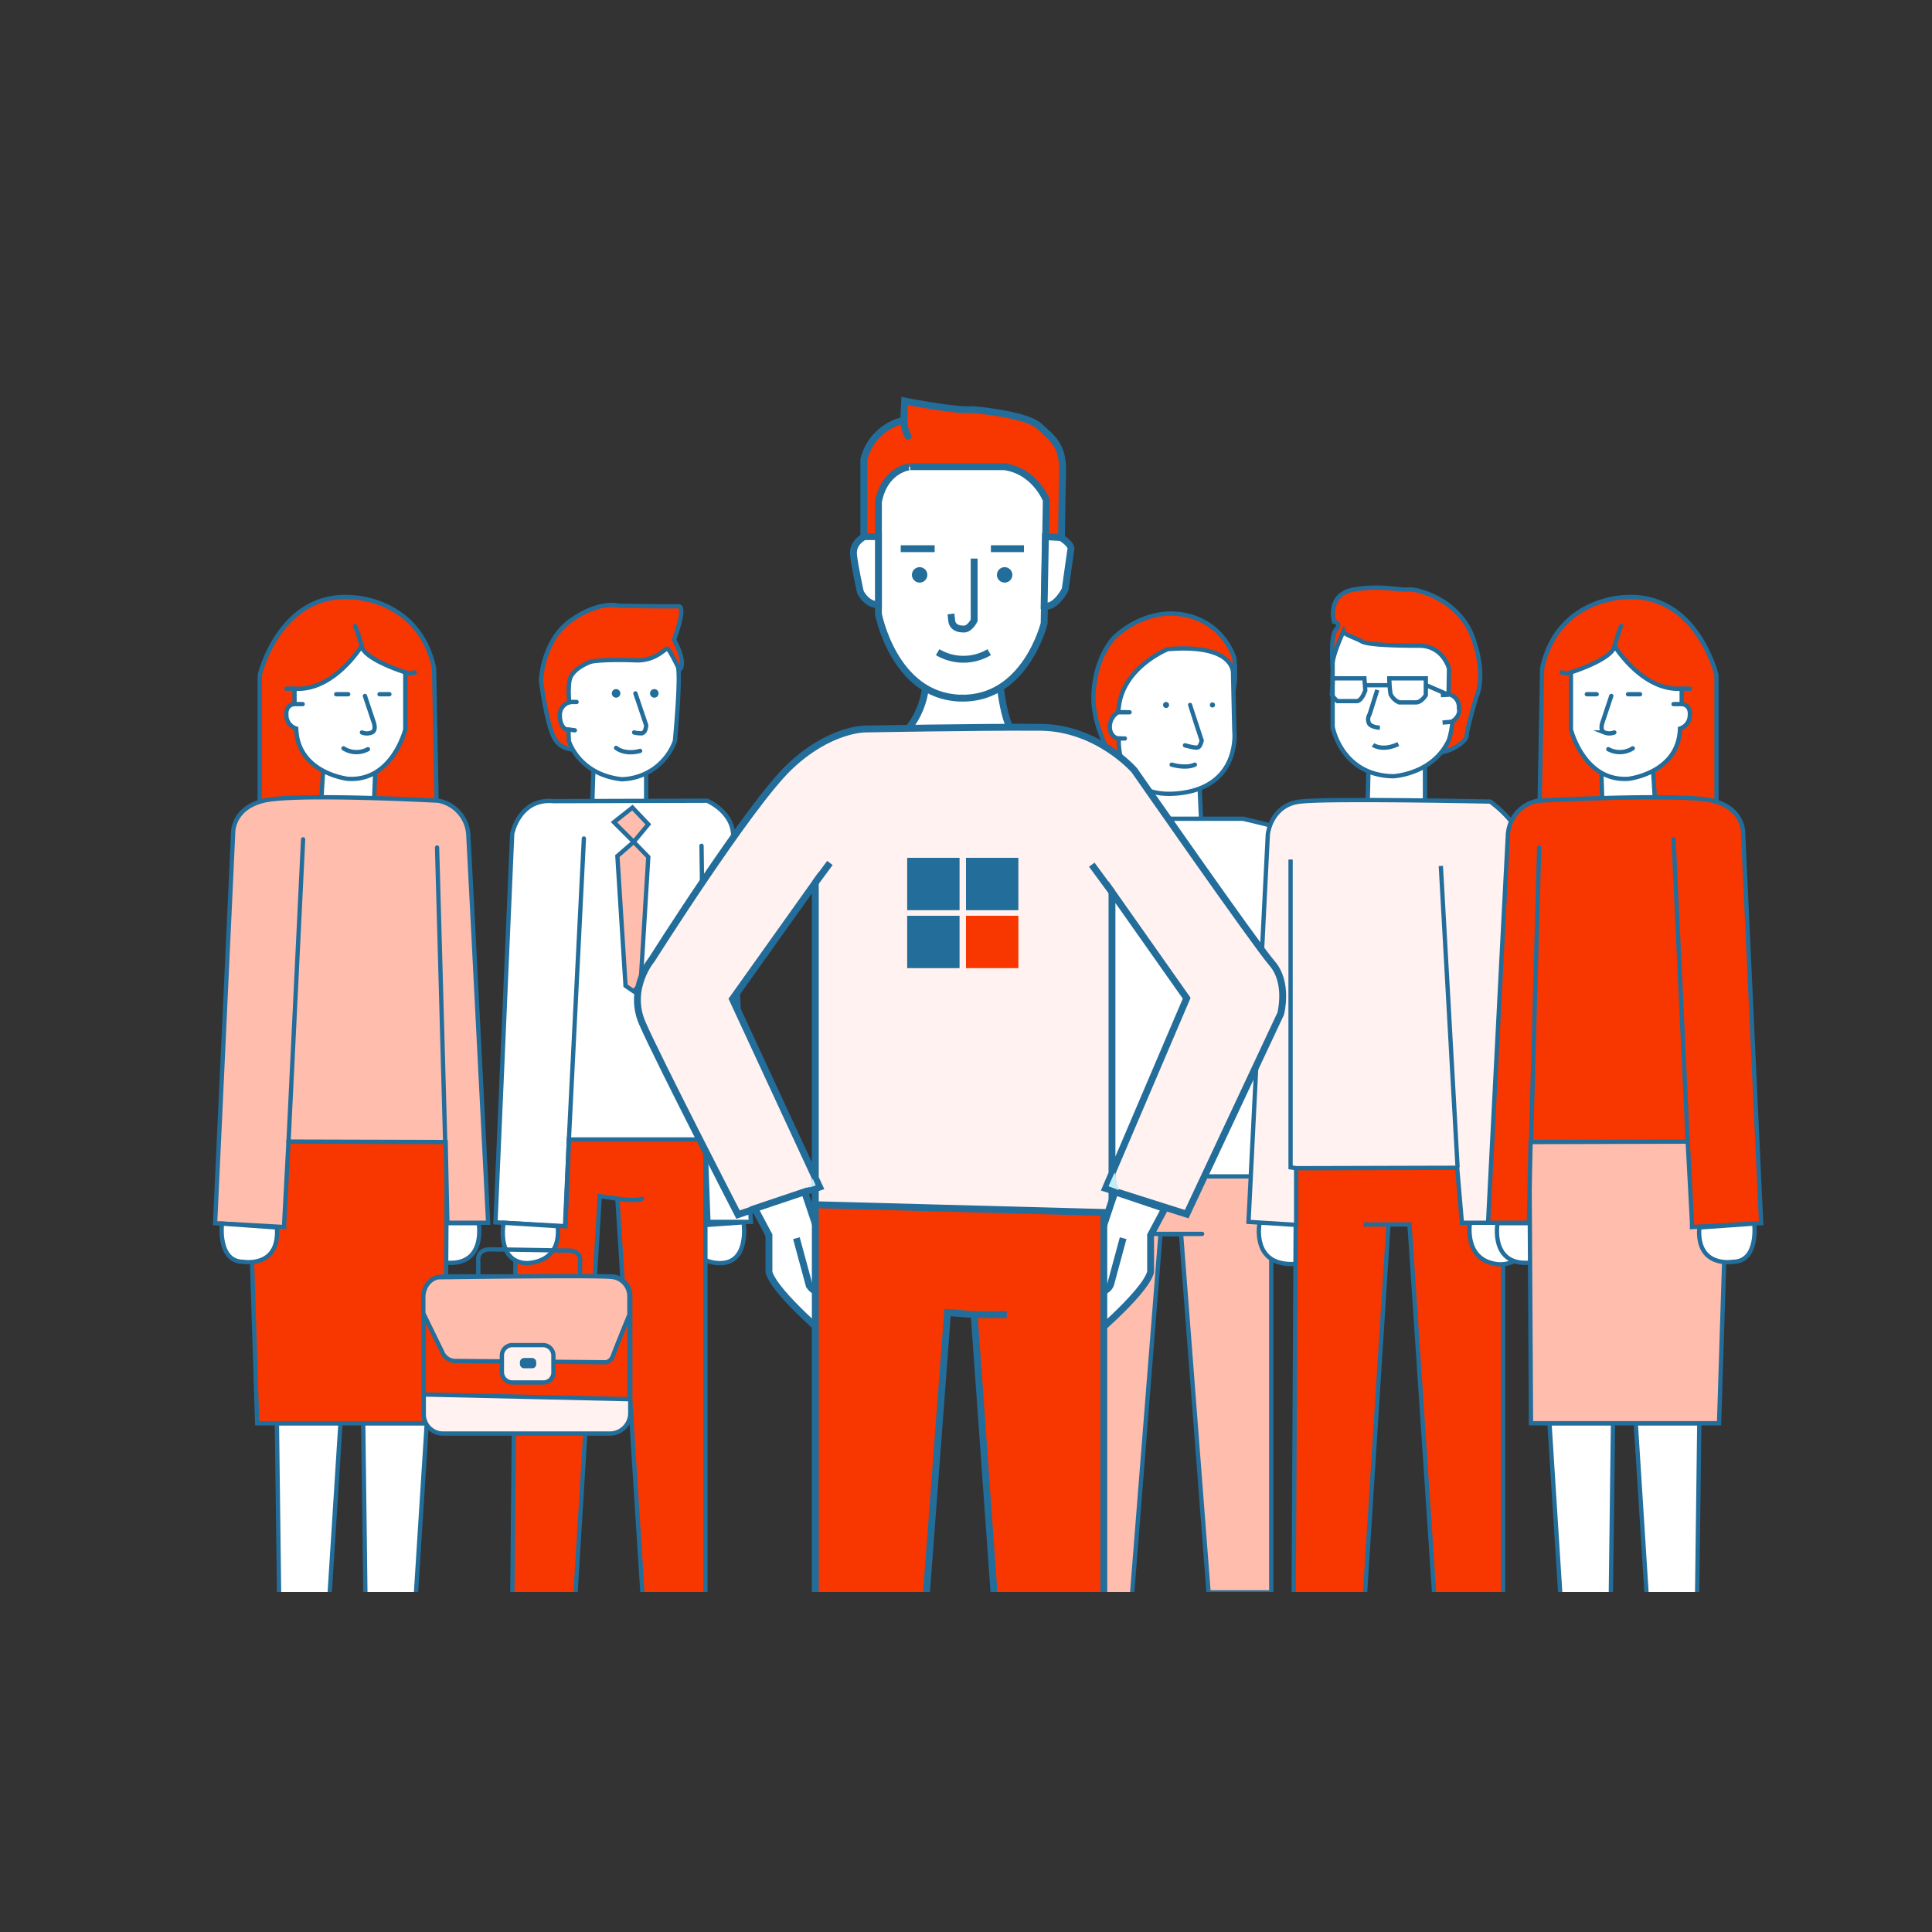 <svg id="Layer_1" data-name="Layer 1" xmlns="http://www.w3.org/2000/svg" xmlns:xlink="http://www.w3.org/1999/xlink" viewBox="0 0 450 450"><rect x="0" y="0" width="450" height="450" fill="#333333" stroke="none"/><defs><style>.cls-1,.cls-14,.cls-3,.cls-9{fill:none;}.cls-2{clip-path:url(#clip-path);}.cls-10,.cls-11,.cls-12,.cls-13,.cls-14,.cls-3,.cls-4,.cls-5,.cls-6,.cls-8,.cls-9{stroke:#236d9b;stroke-miterlimit:10;}.cls-11,.cls-13,.cls-3,.cls-5,.cls-6,.cls-8{stroke-linecap:round;}.cls-12,.cls-15,.cls-4{fill:#f83600;}.cls-11,.cls-5{fill:#fff;}.cls-10,.cls-6{fill:#ffbdae;}.cls-7{fill:#236d9b;}.cls-13,.cls-8{fill:#fff2f0;}.cls-11,.cls-12,.cls-13,.cls-14{stroke-width:1.6px;}.cls-16{fill:#c5edf9;}</style><clipPath id="clip-path"><rect class="cls-1" x="26.7" y="79.1" width="396.7" height="291.7"/></clipPath></defs><title>drawing-4-orange</title><g id="Calque_5" data-name="Calque 5"><g class="cls-2"><line class="cls-3" x1="104.5" y1="195.5" x2="103.7" y2="266.2"/><path class="cls-4" d="M60.5,192.5V157.2s4.6-19.3,21.4-18.1c0,0,15.7.2,19.2,16.5l.7,37.3Z"/><polygon class="cls-5" points="76.8 370.9 79.3 331.5 64.5 331.5 65 370.9 65.2 374 76.4 374 76.8 370.9"/><polygon class="cls-5" points="96.9 370.9 99.4 331.5 84.6 331.5 85.1 370.9 85.2 374 96.5 374 96.9 370.9"/><path class="cls-5" d="M111.5,284.9s1.8,10-7.6,9.2-5.7-9.2-5.7-9.2Z"/><polygon class="cls-5" points="74.7 188.6 75.5 175.5 87.5 177.3 87 189.6 74.7 188.6"/><line class="cls-3" x1="69.1" y1="169.8" x2="70.6" y2="169.8"/><polygon class="cls-4" points="59.9 331.5 57.7 262 104.1 263.5 103.7 331.5 64.5 331.5 59.9 331.5"/><line class="cls-3" x1="68.6" y1="160.4" x2="66.7" y2="160.4"/><path class="cls-3" d="M94.4,156.6a3.23,3.23,0,0,0,2.2,0"/><path class="cls-3" d="M84.3,150.6s-1.1-3.8-1.6-4.8"/><path class="cls-6" d="M50.1,284.9l4.2-90.8s-.3-5.8,7.1-7.6,40.7,0,40.7,0a8.59,8.59,0,0,1,7,8.3c.4,7.3,4.6,90,4.6,90h-9.5l-.4-18.8-36.6-.1-1,18.9v1Z"/><line class="cls-3" x1="70.6" y1="195.5" x2="67.2" y2="266"/><path class="cls-5" d="M51.7,285s-1.1,8.9,5,8.9c0,0,8.5,1.5,7.8-8Z"/><line class="cls-3" x1="103.7" y1="266.2" x2="101.8" y2="197.4"/><path class="cls-5" d="M68.6,164s-2.1,0-1.9,2.6a3.29,3.29,0,0,0,2.3,3.1c.3,10.4,12,11.7,12,11.7,10.4.7,13.4-11.5,13.4-11.5V156.6s-9.4-2.9-10.2-6.1c0,0-6.5,10.6-15.6,9.9V164h1.9"/><line class="cls-3" x1="78.3" y1="161.7" x2="81.1" y2="161.7"/><line class="cls-3" x1="88.4" y1="161.7" x2="90.7" y2="161.7"/><path class="cls-3" d="M80,174.3a5.63,5.63,0,0,0,5.7.2"/><path class="cls-3" d="M85,162.1l2,6s.8,2-.4,2.5a3,3,0,0,1-2.3,0"/></g><g class="cls-2"><polygon class="cls-5" points="267.1 179.9 267.1 196.6 280 196.6 279.3 180.7 267.1 179.9"/><path class="cls-4" d="M260.7,179.1s-6.4-8.5-6-17.4,4.8-13.2,4.8-13.2,6.9-7.1,16.3-5.3a15.13,15.13,0,0,1,11.7,10.1s.9,7.6-1.5,10.8S271.5,183.6,260.7,179.1Z"/><polygon class="cls-6" points="296.1 266.2 296.1 370.9 281.5 370.9 275.1 287.5 270.3 287.5 263.6 372.3 244.5 370.9 244.5 266 296.1 266.2"/><line class="cls-3" x1="280" y1="287.4" x2="264.9" y2="287.4"/><path class="cls-5" d="M260.6,172s-1.1,14.2,13.7,12.8,13.2-14.6,13.2-14.6l-.3-13.2s.8-7.1-15.2-5.8c0,0-10.3,4.1-11.4,13.4l-.2,1.3a4,4,0,0,0-1.9,3.7C258.8,172,260.6,172,260.6,172Z"/><path class="cls-3" d="M277.2,164.2c0,.1,2.7,8.3,2.7,8.3s-.3,1.4-.9,1.6-3-.5-3-.5"/><path class="cls-3" d="M272.9,178.1s3.3,1,5.4,0"/><circle class="cls-7" cx="271.6" cy="164.2" r="0.7"/><circle class="cls-7" cx="282.4" cy="164.2" r="0.6"/><line class="cls-3" x1="260.3" y1="165.9" x2="263.1" y2="165.9"/><line class="cls-3" x1="260.6" y1="172" x2="262" y2="172"/><path class="cls-5" d="M247.4,190.7h42.1s9.8,2.2,12.5,3.5,4.1,79.8,4.1,79.8H234.4Z"/></g><g class="cls-2"><path class="cls-4" d="M135.6,174.5s-4.6,1-6.5-2.6-3.1-13.4-3.1-13.4.3-9.4,7.1-14.1,11.1-3.3,11.1-3.3,11.8.2,13.8.1-1,7.8-1,7.8,2.4,4.2,1.7,6.4S135.6,174.5,135.6,174.5Z"/><polygon class="cls-5" points="138.3 176.4 137.9 188.8 150.5 188.8 150.5 177 138.3 176.4"/><path class="cls-5" d="M173.2,284.7s1.5,9.8-5.8,9.5-8.3-8.5-8.3-8.5Z"/><polygon class="cls-4" points="120.4 257.7 119.3 375.2 133.8 375.2 139.7 278.6 143.8 279.2 149.9 375.2 164.3 375.2 164.3 257.7 120.4 257.7"/><path class="cls-5" d="M115.4,284.7l3.9-90.5s1.6-8.4,9.7-7.6l35.7-.1s6.9,2.9,6,9.4,4.2,88.7,4.2,88.7H165l-.7-19.2H132.5l-.8,20.2Z"/><polyline class="cls-5" points="136 195.3 132.5 265.5 131.6 285.6"/><line class="cls-3" x1="163.4" y1="197" x2="164.3" y2="265.5"/><path class="cls-3" d="M143.8,279.2s4.7.7,5.7,0"/><path class="cls-5" d="M117.3,284.8s-1.7,8.9,5.1,9.4c0,0,8.4.4,7.5-8.6Z"/><polygon class="cls-6" points="143 191.5 147.3 188.1 151 192 147.6 196.1 143 191.5"/><polygon class="cls-6" points="147.6 196.1 143.8 199.4 145.7 229.6 147.6 230.9 149.2 229.2 151 199.6 147.6 196.1"/><path class="cls-5" d="M132.5,172.6s2.3,7.8,12.3,8.9a13.5,13.5,0,0,0,12.4-8.9s1.4-14.8.7-17.3c0,0-1.9-3.9-2.4-4.2s-2.6,2.9-7.5,2.7-9.6,0-10.6.4-4.5,1.9-4.8,4.6a21.12,21.12,0,0,0,0,4.8,3,3,0,0,0-2.2,3c0,2.6,1.3,3.2,1.3,3.2l.7.2Z"/><line class="cls-3" x1="132.5" y1="163.5" x2="134.3" y2="163.5"/><line class="cls-3" x1="132.4" y1="169.9" x2="133.9" y2="170.1"/><path class="cls-3" d="M148,161.5l2.5,7.4s0,2-1.3,1.9a6.16,6.16,0,0,1-1.5-.2"/><path class="cls-3" d="M143.5,174.2s1.9,1.7,5.6.7"/><circle class="cls-7" cx="143.5" cy="161.5" r="1"/><circle class="cls-7" cx="152.4" cy="161.5" r="1"/><path class="cls-8" d="M142.2,333.9h-39a4.48,4.48,0,0,1-4.5-4.5V301.8a4.48,4.48,0,0,1,4.5-4.5h39.1a4.48,4.48,0,0,1,4.5,4.5v27.6A4.77,4.77,0,0,1,142.2,333.9Z"/><path class="cls-9" d="M111.4,297.4V293s.1-2,2.7-2,19,.3,19,.3,2.1.4,2,2v4.2"/><polygon class="cls-4" points="98.7 303.9 146.6 304.3 146.6 325.9 98.7 324.8 98.7 303.9"/><path class="cls-10" d="M98.7,306.1l4.3,8.8a3.31,3.31,0,0,0,3.2,2.1c2.5,0,34.7.3,34.7.3s1.3.1,1.9-1.6,3.8-9.5,3.8-9.5v-4.3a4.55,4.55,0,0,0-4.3-4.5c-4.3-.4-40.3.1-40.3.1s-3,.5-3.4,4.3v4.3Z"/><path class="cls-8" d="M126.5,322h-7.2a2.43,2.43,0,0,1-2.4-2.4v-3.9a2.43,2.43,0,0,1,2.4-2.4h7.2a2.43,2.43,0,0,1,2.4,2.4v3.9A2.31,2.31,0,0,1,126.5,322Z"/><path class="cls-7" d="M123.9,318.7h-1.8a1,1,0,0,1-1-1v-.4a1,1,0,0,1,1-1h1.8a1,1,0,0,1,1,1v.4A.94.94,0,0,1,123.9,318.7Z"/></g><g class="cls-2"><path class="cls-4" d="M310.4,155s-.6-6.9.8-8.4-.5-1.8-.5-1.8-1.8-6.4,4.7-7.5,10.9.3,12.6,0,11.8,2.1,15.1,11.3.7,13.9.7,13.9-2.3,7.9-2.2,8.9-3.6,4.3-8.3,4S310.4,155,310.4,155Z"/><path class="cls-5" d="M293.4,284.7s-1.8,8.5,5.7,9.6,8.3-5.6,8.3-5.6v-3.5Z"/><polygon class="cls-4" points="301.9 265.5 301.3 376.5 317.6 376.5 323.4 285.2 328.3 285.2 334.4 376.5 350.1 376.5 350.1 267.6 301.9 265.5"/><line class="cls-9" x1="317.6" y1="285.2" x2="323.4" y2="285.2"/><path class="cls-5" d="M342.4,284.7s-1.4,7.9,5.1,9.5a7.06,7.06,0,0,0,8.6-4.3l.1-5.2Z"/><polygon class="cls-5" points="318.5 189.8 318.8 176.8 331.9 176.8 331.9 189.8 318.5 189.8"/><path class="cls-5" d="M324.5,180.8s9.3-.4,13-8.5a20.27,20.27,0,0,0,.8-4.3s2-1.2,1.5-3.1a3,3,0,0,0-2.4-3.2l.1-6s-1.4-5.3-6.9-5.3-12-.2-13.4-1-4.1-1.6-4.3-2.3c0,0-2.5,5.4-2.5,7.5v14.7S312.4,180.6,324.5,180.8Z"/><line class="cls-9" x1="335.6" y1="161.9" x2="337.5" y2="161.8"/><line class="cls-9" x1="336" y1="168.3" x2="338.3" y2="168.1"/><path class="cls-9" d="M323.6,158h8.5v3.9s-1,1.7-2.3,1.7h-3.9a3.89,3.89,0,0,1-2-1.9A23.44,23.44,0,0,1,323.6,158Z"/><path class="cls-9" d="M310.4,158h7.4l.2,2.8s-.8,2.5-2,2.5h-4.5s-1.4-1.2-1.3-1.7A26.38,26.38,0,0,0,310.4,158Z"/><line class="cls-9" x1="323.6" y1="159.6" x2="318" y2="159.6"/><line class="cls-9" x1="332.2" y1="159.6" x2="337.3" y2="161.8"/><path class="cls-9" d="M320.8,160.7l-1.8,5.7a2.1,2.1,0,0,0-.2,1.9c.3,1.1,2.6,1.2,2.6,1.2"/><path class="cls-9" d="M319.8,173.5s2.1,1.6,5.9-.2"/><path class="cls-8" d="M301.9,272.1v13.2l-11.1-.7,4.5-90.3s.7-6.8,7.5-7.6,44.3,0,44.3,0,6.3,4.4,7.5,9.6,3.5,88.5,3.5,88.5H340.5L339.4,272Z"/><line class="cls-9" x1="335.6" y1="201.7" x2="339.5" y2="271.9"/><polyline class="cls-9" points="300.6 200.2 300.6 271.9 301.9 272.1"/></g><g class="cls-2"><line class="cls-3" x1="355.8" y1="195.5" x2="356.6" y2="266.2"/><path class="cls-4" d="M399.8,192.5V157.2s-4.6-19.3-21.4-18.1c0,0-15.7.2-19.2,16.5l-.7,37.3Z"/><polygon class="cls-5" points="383.5 370.9 381 331.5 395.8 331.5 395.3 370.9 395.1 374 383.9 374 383.5 370.9"/><polygon class="cls-5" points="363.4 370.9 360.9 331.5 375.7 331.5 375.2 370.9 375.1 374 363.8 374 363.4 370.9"/><path class="cls-5" d="M348.8,284.9s-1.8,10,7.6,9.2,5.7-9.2,5.7-9.2Z"/><polygon class="cls-5" points="385.6 188.6 384.8 175.5 372.9 177.3 373.3 189.6 385.6 188.6"/><line class="cls-3" x1="391.2" y1="169.8" x2="389.7" y2="169.8"/><polygon class="cls-6" points="400.4 331.5 402.6 262 356.2 263.5 356.6 331.5 395.8 331.5 400.4 331.5"/><line class="cls-3" x1="391.7" y1="160.4" x2="393.6" y2="160.4"/><path class="cls-3" d="M365.9,156.6a3.23,3.23,0,0,1-2.2,0"/><path class="cls-3" d="M376,150.6s1.1-3.8,1.6-4.8"/><path class="cls-4" d="M410.2,284.9,406,194.1s.3-5.8-7.1-7.6-40.7,0-40.7,0a8.59,8.59,0,0,0-7,8.3c-.4,7.3-4.6,90-4.6,90h9.5l.4-18.8,36.6-.1,1,18.9v1Z"/><line class="cls-3" x1="389.8" y1="195.5" x2="393.1" y2="266"/><path class="cls-5" d="M408.6,285s1.1,8.9-5,8.9c0,0-8.5,1.5-7.8-8Z"/><line class="cls-3" x1="356.6" y1="266.2" x2="358.5" y2="197.4"/><path class="cls-5" d="M391.7,164s2.1,0,1.9,2.6a3.29,3.29,0,0,1-2.3,3.1c-.3,10.4-12,11.7-12,11.7-10.4.7-13.4-11.5-13.4-11.5V156.6s9.4-2.9,10.2-6.1c0,0,6.5,10.6,15.6,9.9V164h-1.9"/><line class="cls-3" x1="382" y1="161.7" x2="379.2" y2="161.7"/><line class="cls-3" x1="371.9" y1="161.7" x2="369.6" y2="161.7"/><path class="cls-3" d="M380.3,174.3a5.63,5.63,0,0,1-5.7.2"/><path class="cls-3" d="M375.3,162.1l-2,6s-.8,2,.4,2.5a3.11,3.11,0,0,0,2.3,0"/></g><g class="cls-2"><path class="cls-11" d="M209.2,171.9s6.6-4.2,6.6-15.1h16.9s.8,15.1,5.6,16S209.2,171.9,209.2,171.9Z"/></g><g class="cls-2"><path class="cls-12" d="M201.2,130.1V107a12.41,12.41,0,0,1,9.3-9.1l.2-4.5s12.2,2.4,15.8,2c0,0,12.5,1,15.6,3.9s5.6,4.4,5.4,11-.3,20.2-.3,20.2Z"/></g><g class="cls-2"><path class="cls-13" d="M189.9,205.6v82.3H259V207.8l17.4,24.7-18.9,44.3,18.9,6,21.9-46.7s1.9-7.2-2-11.7-32.1-45-32.1-45-8.6-9.9-21.9-10-40.9.4-40.9.4-8.3,0-17.6,8.9-32,44.8-32,44.8-5.7,6.7-2.2,14.8,22.3,44.6,22.3,44.6l19-6.4-20.3-43.8Z"/></g><g class="cls-2"><line class="cls-14" x1="193.3" y1="201" x2="189.9" y2="205.6"/></g><g class="cls-2"><line class="cls-14" x1="254.3" y1="201.4" x2="259" y2="207.8"/></g><g class="cls-2"><path class="cls-11" d="M187.4,277.6s6.2,18.1,6.2,19.8c0,0,.3,2.8-1.6,3.3s-1.9,0-1.9,0l6,7.7-1.5,4.6s-14.1-11.6-15.5-16.7v-8.6l-3.3-6.2Z"/></g><g class="cls-2"><path class="cls-14" d="M185.5,288.4l2.9,10.7a2.49,2.49,0,0,0,2.6,1.7"/></g><g class="cls-2"><path class="cls-11" d="M259.7,277.6s-6.2,18.1-6.2,19.8c0,0-.3,2.8,1.6,3.3s1.9,0,1.9,0l-6,7.7,1.5,4.6s14.1-11.6,15.5-16.7v-8.6l3.3-6.2Z"/></g><g class="cls-2"><path class="cls-14" d="M261.6,288.4l-2.9,10.7a2.49,2.49,0,0,1-2.6,1.7"/></g><g class="cls-2"><polygon class="cls-12" points="189.9 280.6 189.9 374.9 215.5 374.9 220.7 305.7 226.9 306.2 231.8 374.9 257.1 374.9 257.1 282.4 189.9 280.6"/></g><g class="cls-2"><line class="cls-14" x1="234.5" y1="306.2" x2="226.9" y2="306.2"/></g><g class="cls-2"><rect class="cls-7" x="211.3" y="199.8" width="12.2" height="12.2"/></g><g class="cls-2"><rect class="cls-7" x="225" y="199.8" width="12.2" height="12.2"/></g><g class="cls-2"><rect class="cls-7" x="211.3" y="213.3" width="12.2" height="12.2"/></g><g class="cls-2"><rect class="cls-15" x="225" y="213.3" width="12.2" height="12.2"/></g><g class="cls-2"><path class="cls-11" d="M204.6,116.9V143s3.6,19,18.9,19.6,19.7-17.4,19.7-17.4l.5-28.7s-2.6-6.8-9.8-7.8H212C212.1,108.7,206.1,109.1,204.6,116.9Z"/></g><g class="cls-2"><path class="cls-11" d="M243.5,125l3.6.2s2.8,1.7,2.3,2.9l-1.3,9.2s-2.1,4.3-4.9,3.9Z"/></g><g class="cls-2"><path class="cls-11" d="M204.6,125h-3.3s-2.8,1.3-2.5,4.2,1.6,8.7,1.6,8.7,1.3,2.9,4.2,3V125Z"/></g><g class="cls-2"><path class="cls-14" d="M226.9,130.1v14.4s-1.1,2.3-2.7,2c0,0-2.1.1-2.5-1.7l-.2-1.8"/></g><g class="cls-2"><path class="cls-14" d="M218.4,151.9a11.72,11.72,0,0,0,12,0"/></g><g class="cls-2"><line class="cls-14" x1="209.8" y1="127.8" x2="217.7" y2="127.8"/></g><g class="cls-2"><line class="cls-14" x1="230.8" y1="127.8" x2="238.5" y2="127.8"/></g><g class="cls-2"><circle class="cls-7" cx="214.2" cy="133.9" r="1.8"/></g><g class="cls-2"><circle class="cls-7" cx="234" cy="133.9" r="1.8"/></g><g class="cls-2"><path class="cls-11" d="M211.5,101.6a8.8,8.8,0,0,1-1-3.7"/></g><g class="cls-2"><polygon class="cls-16" points="258.2 276.3 259.6 273.1 260.6 277.2 258.2 276.3"/></g><g class="cls-2"><polygon class="cls-16" points="189.3 274.5 190 276.1 188.5 276.6 189.3 274.5"/></g></g></svg>